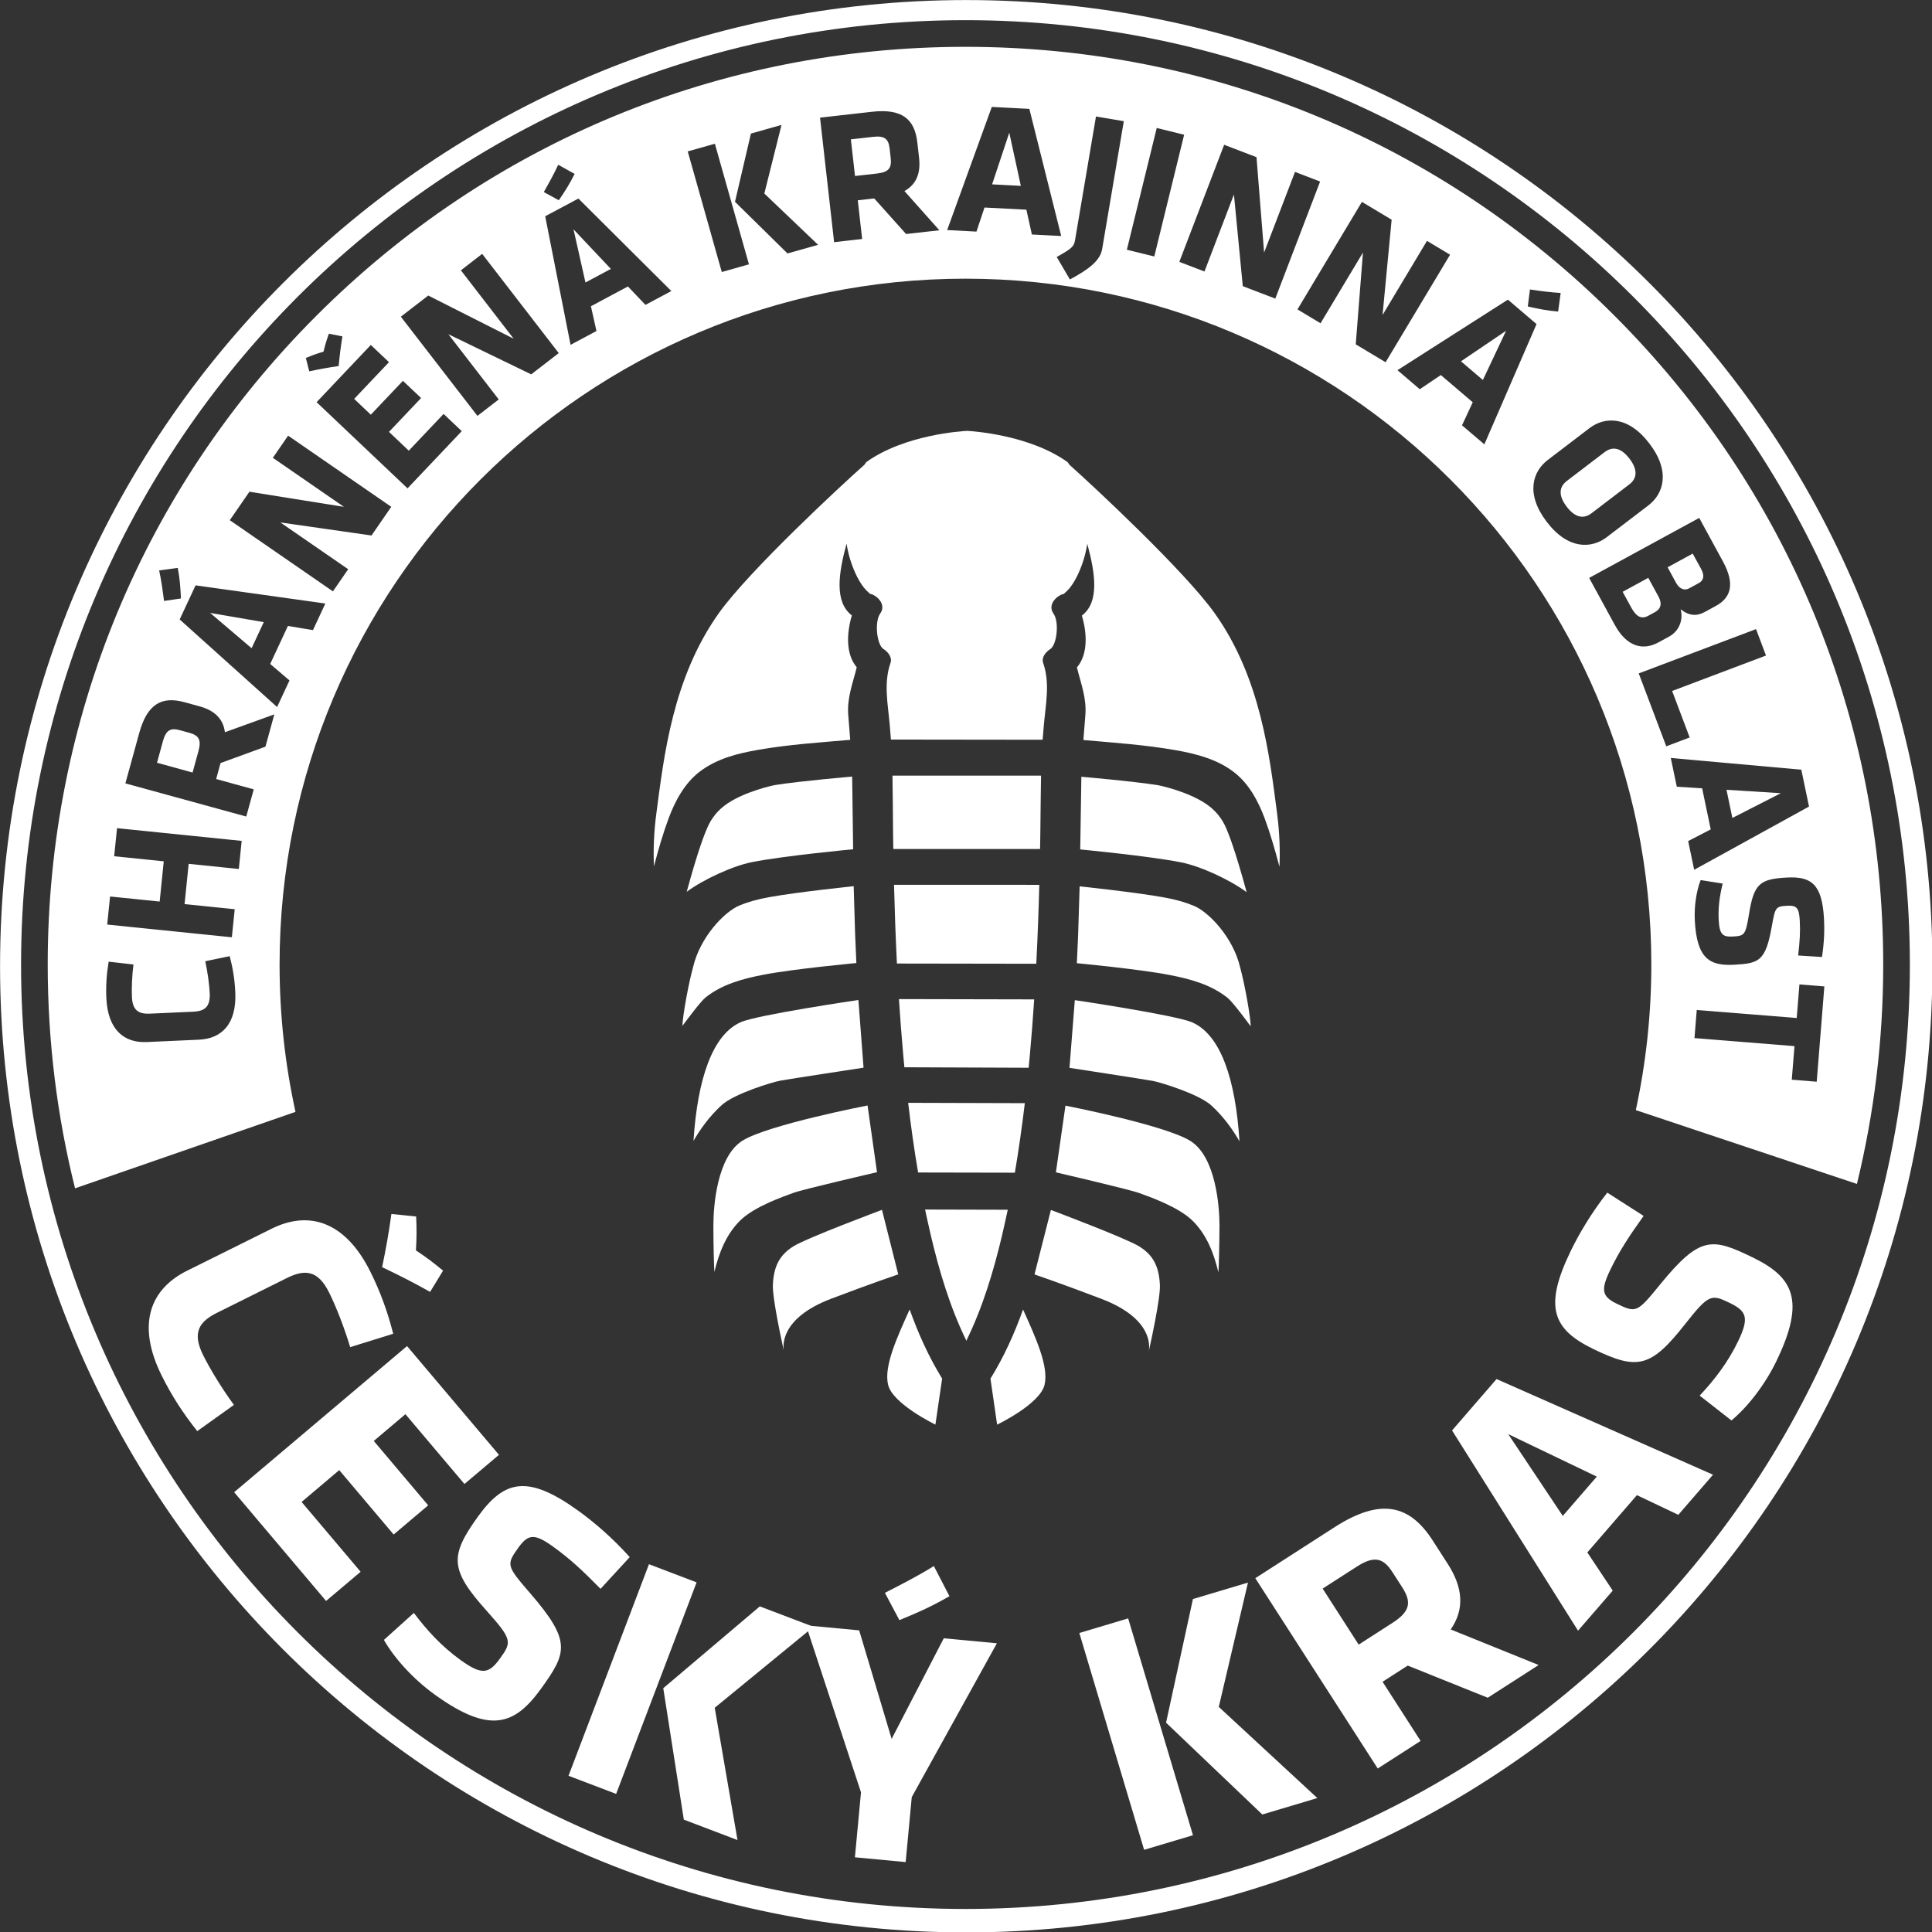 <?xml version="1.0" encoding="UTF-8" standalone="no"?>
<svg
   xmlns:dc="http://purl.org/dc/elements/1.1/"
   xmlns:cc="http://creativecommons.org/ns#"
   xmlns:rdf="http://www.w3.org/1999/02/22-rdf-syntax-ns#"
   xmlns:svg="http://www.w3.org/2000/svg"
   xmlns="http://www.w3.org/2000/svg"
   xmlns:sodipodi="http://sodipodi.sourceforge.net/DTD/sodipodi-0.dtd"
   xmlns:inkscape="http://www.inkscape.org/namespaces/inkscape"
   width="225pt"
   height="225pt"
   viewBox="0 0 225 225"
   version="1.2"
   id="svg59"
   sodipodi:docname="CesKras-logo_bila.svg"
   inkscape:version="0.92.2 (5c3e80d, 2017-08-06)">
  <rect x="0" y="0" width="225" height="225" fill="#333333" stroke="none"/>
  <defs
     id="defs63" />
  <sodipodi:namedview
     pagecolor="#ffffff"
     bordercolor="#666666"
     borderopacity="1"
     objecttolerance="10"
     gridtolerance="10"
     guidetolerance="10"
     inkscape:pageopacity="0"
     inkscape:pageshadow="2"
     inkscape:window-width="1920"
     inkscape:window-height="1017"
     id="namedview61"
     showgrid="false"
     inkscape:pagecheckerboard="true"
     inkscape:zoom="0.46214099"
     inkscape:cx="-165.90087"
     inkscape:cy="190.51563"
     inkscape:window-x="-8"
     inkscape:window-y="-8"
     inkscape:window-maximized="1"
     inkscape:current-layer="svg59"
     fit-margin-top="0"
     fit-margin-left="0"
     fit-margin-right="0"
     fit-margin-bottom="0" />
  <g
     id="surface48"
     transform="matrix(0.776,0,0,0.776,-38.426,-34.438)">
    <path
       style="fill:#ffffff;fill-opacity:1;fill-rule:nonzero;stroke:none"
       d="m 295.016,210.98 c 1.52,-7.043 2.328,-14.348 2.328,-21.844 0,-56.848 -46.086,-102.934 -102.934,-102.934 -56.848,0 -102.934,46.086 -102.934,102.934 0,7.59 0.828,14.984 2.387,22.109 L 60.781,222.719 c -2.707,-10.852 -4.102,-22.109 -4.102,-33.582 0,-36.789 14.324,-71.379 40.34,-97.391 C 123.035,65.73 157.621,51.406 194.41,51.406 c 36.789,0 71.379,14.324 97.391,40.34 26.016,26.012 40.344,60.602 40.344,97.391 0,11.242 -1.348,22.273 -3.945,32.922 -1.363,-0.449 -19.574,-6.531 -33.184,-11.078 M 194.41,47.406 c -78.277,0 -141.73,63.453 -141.73,141.73 0,78.277 63.453,141.734 141.73,141.734 78.277,0 141.734,-63.457 141.734,-141.734 0,-78.277 -63.457,-141.73 -141.734,-141.73 m 124.012,159.012 3.742,0.301 1.148,-14.301 -3.742,-0.301 -0.406,5.039 -15.004,-1.203 -0.34,4.219 15.008,1.207 z m -8.613,-17.258 c 3.695,-0.207 4.668,-0.52 5.598,-5.66 0.539,-3 0.562,-3.086 2.367,-3.188 1.383,-0.074 1.746,0.328 1.848,2.219 0.094,1.688 0.004,3.082 -0.242,5.246 L 322.953,188 c 0.336,-2.113 0.395,-4.094 0.305,-5.73 -0.289,-5.16 -1.855,-6.402 -5.605,-6.191 -4.062,0.223 -4.926,0.953 -5.66,5.547 -0.504,3.113 -0.699,3.207 -2.391,3.301 -1.578,0.09 -2.023,-0.309 -2.148,-2.48 -0.105,-1.945 0.164,-3.715 0.602,-5.465 l -3.309,-0.523 c -0.645,1.648 -0.996,3.961 -0.875,6.129 0.316,5.668 2.215,6.781 5.938,6.574 m 6.973,-25.742 -7.277,3.715 -0.883,-4.227 z m 4.227,2.004 -1.156,-5.531 -19.59,-1.762 0.902,4.316 3.805,0.242 1.289,6.164 -3.387,1.75 0.902,4.312 z m -21.422,-9.039 3.512,-1.328 -2.633,-6.977 14.086,-5.32 -1.496,-3.965 -17.602,6.648 z m 3.434,-23.711 c -0.672,0.367 -1.438,0.145 -1.98,-0.848 l -1.254,-2.309 3.766,-2.055 1.262,2.305 c 0.566,1.043 0.363,1.734 -0.355,2.125 z m -6.148,4.125 c -1.191,0.652 -1.938,-0.133 -2.574,-1.297 l -1.258,-2.305 3.844,-2.098 1.539,2.824 c 0.543,0.996 0.383,1.824 -0.535,2.324 z m 1.531,3.992 1.613,-0.879 c 1.535,-0.84 2.145,-2.555 1.723,-4.094 1.289,1.004 2.414,1.062 3.605,0.414 l 1.688,-0.918 c 2.23,-1.219 2.93,-3.238 1.051,-6.688 l -3.555,-6.52 -16.516,9.004 3.84,7.043 c 1.797,3.297 4.223,3.906 6.551,2.637 M 288.375,121.402 c -1.168,0.891 -2.453,0.699 -3.738,-0.988 -1.285,-1.684 -1.133,-2.973 0.035,-3.863 l 5.66,-4.316 c 1.168,-0.895 2.453,-0.699 3.738,0.984 1.285,1.684 1.133,2.973 -0.035,3.863 z m 8.523,-1.172 c 2.266,-1.73 3.379,-5.066 0.156,-9.289 -3.219,-4.223 -6.73,-4.031 -9,-2.301 l -6.246,4.766 c -2.27,1.727 -3.383,5.066 -0.16,9.289 3.223,4.223 6.734,4.027 9.004,2.301 z M 278.805,90.375 c 1.777,0.402 2.895,0.613 4.551,0.762 l 0.383,-2.793 c -1.391,-0.07 -2.992,-0.285 -4.613,-0.52 z m -3.258,3.645 -3.484,7.387 -3.285,-2.805 z m 4.57,-1.004 -4.297,-3.668 -16.574,10.586 3.348,2.859 3.16,-2.129 4.789,4.086 -1.609,3.457 3.352,2.859 z m -27.133,3.039 4.48,2.688 9.676,-16.137 -3.465,-2.078 -6.668,11.125 1.363,-14.305 -4.461,-2.672 -9.672,16.137 3.465,2.078 6.363,-10.613 z m -16.953,-8.73 4.879,1.867 6.727,-17.57 -3.77,-1.445 -4.637,12.109 -1.141,-14.32 -4.855,-1.859 -6.727,17.57 3.773,1.445 4.422,-11.555 z M 222.75,82.867 l 4.48,-18.27 -4.113,-1.012 -4.484,18.273 z m -12.664,3.453 c 2.805,-1.504 4.543,-2.812 4.84,-4.566 l 3.25,-19.188 L 214,61.859 210.859,80.406 c -0.164,0.973 -0.441,1.242 -2.75,2.543 z m -9.098,-22.027 1.734,7.98 -4.312,-0.227 z M 204,60.719 l -5.637,-0.293 -6.699,18.48 4.398,0.23 1.207,-3.613 6.285,0.324 0.824,3.723 4.402,0.227 z m -20.809,7.391 c 0.156,1.402 -0.219,2.102 -2.016,2.305 l -3.34,0.379 -0.621,-5.5 3.34,-0.379 c 1.711,-0.195 2.309,0.305 2.469,1.711 z M 185.5,79.5 l 4.996,-0.562 -5.242,-5.887 c 1.793,-1 2.457,-2.668 2.195,-4.996 l -0.262,-2.301 c -0.398,-3.508 -2.285,-5.113 -6.828,-4.598 l -7.773,0.879 2.113,18.688 4.207,-0.477 -0.656,-5.809 2.469,-0.277 z m -17.793,2.918 4.59,-1.297 -8.07,-7.699 2.578,-10.293 -4.59,1.297 -2.391,10.238 z m -9.867,2.785 4.078,-1.152 -5.113,-18.098 -4.074,1.148 z m -22.25,-6.406 5.605,5.941 -3.812,2.035 z m 0.734,-4.621 -4.984,2.66 3.805,19.297 3.887,-2.074 -0.832,-3.719 5.555,-2.969 2.629,2.762 3.887,-2.074 z m -2.938,0.258 c 1.023,-1.508 1.629,-2.473 2.371,-3.957 l -2.465,-1.375 c -0.57,1.266 -1.355,2.68 -2.164,4.102 z m -4.145,26.129 4.133,-3.191 -11.492,-14.891 -3.195,2.469 7.918,10.262 -12.816,-6.48 -4.113,3.176 11.496,14.887 3.195,-2.469 -7.559,-9.789 z m -10.422,8.52 -2.727,-2.582 -5.223,5.512 -2.973,-2.816 4.816,-5.082 -2.723,-2.582 -4.82,5.082 -2.5,-2.371 5.227,-5.512 -2.727,-2.582 -8.137,8.586 13.648,12.934 z M 98.875,94.457 c -0.371,1.047 -0.555,1.652 -0.805,2.699 -1.031,0.305 -1.625,0.52 -2.652,0.949 l 0.512,2.004 c 1.57,-0.344 2.781,-0.555 4.414,-0.797 0.156,-1.645 0.305,-2.867 0.562,-4.449 z m 6.395,30.285 2.969,-4.301 -15.48,-10.68 -2.293,3.324 10.668,7.359 -14.18,-2.27 -2.949,4.273 15.477,10.68 2.293,-3.32 -10.18,-7.023 z m -24.215,11.621 8.047,1.383 -1.824,3.914 z m -2.184,-4.137 -2.387,5.117 14.621,13.145 1.859,-3.992 -2.895,-2.473 2.66,-5.707 3.758,0.629 1.859,-3.992 z m -2.195,1.969 c -0.086,-1.816 -0.18,-2.949 -0.477,-4.586 l -2.797,0.379 c 0.305,1.355 0.523,2.957 0.734,4.578 z m 1.242,20.156 c 1.363,0.375 1.871,0.984 1.391,2.727 l -0.891,3.242 -5.336,-1.469 0.887,-3.238 c 0.457,-1.66 1.145,-2.031 2.508,-1.656 z m 11.438,2.086 1.332,-4.848 -7.414,2.68 C 83.012,152.238 81.711,151 79.449,150.379 l -2.234,-0.613 c -3.402,-0.934 -5.594,0.223 -6.805,4.637 l -2.074,7.543 18.141,4.977 1.121,-4.082 -5.637,-1.547 0.656,-2.398 z m -3.566,14.141 -18.707,-1.91 -0.43,4.215 7.441,0.758 -0.613,6.039 -7.445,-0.758 -0.43,4.211 18.707,1.91 0.43,-4.211 -7.527,-0.77 0.617,-6.039 7.527,0.77 z M 72.031,196.504 c -1.637,0.074 -2.621,-0.418 -2.715,-2.504 -0.062,-1.355 0.023,-3.227 0.23,-4.875 l -3.723,-0.422 c -0.309,1.879 -0.43,3.582 -0.344,5.469 0.215,4.742 2.652,6.75 6.066,6.594 l 7.844,-0.355 c 3.414,-0.156 5.66,-2.375 5.441,-7.117 -0.086,-1.891 -0.359,-3.574 -0.836,-5.418 l -3.672,0.762 c 0.355,1.621 0.609,3.477 0.672,4.832 0.094,2.086 -0.84,2.668 -2.477,2.742 z m 122.496,137.883 c -80.082,0 -145,-64.918 -145,-145 0,-80.082 64.918,-145 145,-145 80.078,0 145,64.918 145,145 0,80.082 -64.922,145 -145,145"
       id="path2"
       inkscape:connector-curvature="0" />
    <path
       style="fill:#ffffff;fill-opacity:1;fill-rule:nonzero;stroke:none"
       d="m 114.066,238.262 c -2.527,-1.422 -4.512,-2.43 -7.199,-3.711 0.602,-2.918 0.996,-5.105 1.391,-7.98 l 3.715,0.375 c 0.086,2.008 0.082,3.148 -0.035,5.086 1.617,1.074 2.527,1.762 4.074,3.043 z m -31.98,3.137 c -2.652,1.312 -3.773,2.953 -2.094,6.332 1.09,2.191 2.859,5.07 4.633,7.492 l -5.504,3.934 c -2.141,-2.699 -3.82,-5.281 -5.34,-8.34 -3.812,-7.672 -1.723,-12.98 3.805,-15.727 l 12.695,-6.309 c 5.523,-2.746 11.016,-1.203 14.828,6.469 1.52,3.062 2.562,5.961 3.422,9.293 l -6.461,2.012 c -0.859,-2.875 -2.082,-6.023 -3.172,-8.219 -1.68,-3.379 -3.66,-3.473 -6.312,-2.16 z m 0,0"
       id="path4"
       inkscape:connector-curvature="0" />
    <path
       style="fill:#ffffff;fill-opacity:1;fill-rule:nonzero;stroke:none"
       d="m 84.66,268.324 25.945,-21.93 13.797,16.32 -5.18,4.379 -8.859,-10.477 -4.75,4.016 8.164,9.664 -5.18,4.379 -8.168,-9.664 -5.648,4.777 8.859,10.477 -5.184,4.379 z m 0,0"
       id="path6"
       inkscape:connector-curvature="0" />
    <path
       style="fill:#ffffff;fill-opacity:1;fill-rule:nonzero;stroke:none"
       d="m 114.742,298.684 c -3.184,-2.297 -6.027,-5.418 -7.609,-8.191 l 4.496,-4.051 c 1.957,2.605 4.133,4.992 6.984,7.051 3.184,2.297 4.254,2.129 5.926,-0.191 1.789,-2.477 1.875,-2.855 -1.918,-7.102 -5.613,-6.254 -5.648,-8.293 -1.352,-14.246 3.969,-5.5 7.496,-6.289 15.062,-0.828 2.398,1.73 5.113,4.066 7.695,6.938 l -4.379,4.762 c -2.758,-2.805 -4.602,-4.516 -7.086,-6.305 -2.77,-2 -3.746,-1.953 -5.211,0.074 -1.91,2.645 -1.812,2.777 1.781,6.945 6.16,7.148 5.488,8.867 1.578,14.281 -3.941,5.461 -7.656,6.863 -15.969,0.863"
       id="path8"
       inkscape:connector-curvature="0" />
    <path
       style="fill:#ffffff;fill-opacity:1;fill-rule:nonzero;stroke:none"
       d="m 149.059,297.738 14.488,-12.277 8.059,3.062 -14.824,12.152 3.418,19.852 -8.055,-3.062 z m -2.145,-18.605 7.148,2.723 -12.074,31.746 -7.148,-2.719 z m 0,0"
       id="path10"
       inkscape:connector-curvature="0" />
    <path
       style="fill:#ffffff;fill-opacity:1;fill-rule:nonzero;stroke:none"
       d="m 182.32,283.426 c 2.637,-1.34 5.223,-2.684 7.348,-4.02 l 2.34,4.523 c -2.602,1.496 -4.473,2.344 -7.512,3.594 z m 4.031,30.656 -0.914,9.75 -7.617,-0.715 0.914,-9.75 -8.246,-25.059 7.973,0.75 4.871,16.289 7.824,-15.098 7.973,0.75 z m 0,0"
       id="path12"
       inkscape:connector-curvature="0" />
    <path
       style="fill:#ffffff;fill-opacity:1;fill-rule:nonzero;stroke:none"
       d="m 224.516,302.914 4.035,-18.559 8.258,-2.465 -4.379,18.656 14.789,13.68 -8.258,2.465 z M 211.5,289.453 l 7.328,-2.191 9.727,32.543 -7.332,2.188 z m 0,0"
       id="path14"
       inkscape:connector-curvature="0" />
    <path
       style="fill:#ffffff;fill-opacity:1;fill-rule:nonzero;stroke:none"
       d="m 258.48,280.305 c -1.379,-2.145 -2.746,-2.48 -5.359,-0.797 l -5.105,3.281 5.406,8.41 5.105,-3.285 c 2.742,-1.766 2.797,-3.191 1.418,-5.336 z m 2.305,14.039 -3.777,2.43 5.711,8.879 -6.434,4.137 -18.375,-28.562 11.883,-7.645 c 6.949,-4.469 11.289,-3.379 14.738,1.984 l 2.262,3.516 c 2.289,3.559 2.547,6.789 0.445,9.84 l 13.195,5.336 -7.637,4.91 z m 0,0"
       id="path16"
       inkscape:connector-curvature="0" />
    <path
       style="fill:#ffffff;fill-opacity:1;fill-rule:nonzero;stroke:none"
       d="m 284.055,271.883 5.105,-5.898 -13.293,-6.379 z m 22.547,-6.184 -5.207,6.02 -6.215,-2.953 -7.441,8.598 3.812,5.73 -5.207,6.012 -18.906,-30.051 6.676,-7.711 z m 0,0"
       id="path18"
       inkscape:connector-curvature="0" />
    <path
       style="fill:#ffffff;fill-opacity:1;fill-rule:nonzero;stroke:none"
       d="m 316.121,248.641 c -1.711,3.535 -4.293,6.875 -6.754,8.914 l -4.766,-3.727 c 2.227,-2.379 4.203,-4.934 5.738,-8.102 1.711,-3.535 1.355,-4.559 -1.215,-5.801 -2.754,-1.336 -3.145,-1.352 -6.668,3.117 -5.188,6.613 -7.188,7 -13.797,3.801 -6.105,-2.957 -7.492,-6.293 -3.426,-14.691 1.289,-2.664 3.121,-5.742 5.5,-8.785 l 5.453,3.492 c -2.289,3.199 -3.652,5.312 -4.988,8.066 -1.488,3.074 -1.27,4.031 0.98,5.121 2.934,1.422 3.047,1.309 6.531,-2.957 5.973,-7.305 7.781,-6.938 13.793,-4.027 6.059,2.934 8.086,6.352 3.617,15.578"
       id="path20"
       inkscape:connector-curvature="0" />
    <path
       style="fill:#ffffff;fill-opacity:1;fill-rule:nonzero;stroke:none"
       d="m 230.43,164.965 c -2.672,-1.777 -6.668,-2.668 -7.121,-2.746 -3.809,-0.605 -11.504,-1.266 -11.504,-1.266 l -0.168,10.906 c 0,0 10.312,0.98 15.172,1.945 2.949,0.59 7.363,2.652 9.801,4.473 -1.734,-6.387 -2.719,-8.781 -3.008,-9.457 -0.293,-0.676 -0.996,-2.414 -3.172,-3.855"
       id="path22"
       inkscape:connector-curvature="0" />
    <path
       style="fill:#ffffff;fill-opacity:1;fill-rule:nonzero;stroke:none"
       d="m 211.32,184.672 -0.191,4.262 c 0,0 9.301,0.875 13.871,1.758 3.098,0.598 6.238,1.43 8.754,3.445 0.762,0.613 2.891,3.488 3.469,4.273 -0.031,-1.504 -0.91,-6.395 -1.59,-8.852 -1.039,-4.488 -4.703,-8.305 -6.926,-9.227 -1.398,-0.582 -2.738,-0.949 -4.496,-1.27 -4.188,-0.77 -12.664,-1.66 -12.664,-1.66 z m 0,0"
       id="path24"
       inkscape:connector-curvature="0" />
    <path
       style="fill:#ffffff;fill-opacity:1;fill-rule:nonzero;stroke:none"
       d="m 210.824,194.477 -0.801,10.16 c 0,0 11.273,1.734 12.5,1.961 1.227,0.234 6.879,1.953 8.793,3.688 1.91,1.738 3.332,3.812 4.219,5.379 -0.59,-9.316 -2.816,-15.961 -7.086,-17.848 -2.484,-1.094 -17.625,-3.34 -17.625,-3.34"
       id="path26"
       inkscape:connector-curvature="0" />
    <path
       style="fill:#ffffff;fill-opacity:1;fill-rule:nonzero;stroke:none"
       d="m 209.418,210.309 -1.434,10.012 c 0,0 11.117,2.578 12.562,3.125 1.453,0.547 5.863,2.035 8.023,4.207 2.086,2.105 3.125,4.844 3.801,7.672 0.062,-0.688 0.16,-4.129 0.164,-7.02 0,-2.895 -0.551,-10.332 -4.387,-12.711 -3.828,-2.375 -18.73,-5.285 -18.73,-5.285"
       id="path28"
       inkscape:connector-curvature="0" />
    <path
       style="fill:#ffffff;fill-opacity:1;fill-rule:nonzero;stroke:none"
       d="m 220.504,231.445 c -2.031,-1.258 -13.27,-5.48 -13.27,-5.48 l -2.461,9.676 c 0,0 3.906,1.324 10.039,3.664 7.734,2.949 7.258,7.141 7.105,7.895 0.223,-0.996 1.762,-7.914 1.676,-9.938 -0.121,-2.809 -1,-4.512 -3.09,-5.816"
       id="path30"
       inkscape:connector-curvature="0" />
    <path
       style="fill:#ffffff;fill-opacity:1;fill-rule:nonzero;stroke:none"
       d="m 198.164,251.281 1,6.902 c 0,0 6.449,-3.086 7.121,-5.992 0.641,-2.766 -1.309,-7.016 -3.23,-11.285 -1.297,3.633 -2.887,7.137 -4.891,10.375"
       id="path32"
       inkscape:connector-curvature="0" />
    <path
       style="fill:#ffffff;fill-opacity:1;fill-rule:nonzero;stroke:none"
       d="m 187.305,220.344 c -0.594,-3.473 -1.082,-6.961 -1.492,-10.457 l 17.508,0.051 c -0.402,3.367 -0.926,7.094 -1.496,10.434 z m 0,0"
       id="path34"
       inkscape:connector-curvature="0" />
    <path
       style="fill:#ffffff;fill-opacity:1;fill-rule:nonzero;stroke:none"
       d="m 185.246,204.551 c -0.062,-0.625 -0.117,-1.254 -0.176,-1.883 -0.25,-2.777 -0.461,-5.562 -0.641,-8.348 l 20.297,0.043 c -0.18,2.777 -0.395,5.551 -0.648,8.32 -0.059,0.648 -0.121,1.293 -0.184,1.941 z m 0,0"
       id="path36"
       inkscape:connector-curvature="0" />
    <path
       style="fill:#ffffff;fill-opacity:1;fill-rule:nonzero;stroke:none"
       d="m 184.125,188.984 c -0.195,-3.938 -0.336,-7.883 -0.434,-11.82 l 21.801,0.008 c -0.102,3.949 -0.25,7.898 -0.453,11.844 z m 0,0"
       id="path38"
       inkscape:connector-curvature="0" />
    <path
       style="fill:#ffffff;fill-opacity:1;fill-rule:nonzero;stroke:none"
       d="m 183.582,171.793 c -0.016,-0.82 -0.027,-1.637 -0.035,-2.457 -0.035,-2.852 -0.035,-5.703 -0.09,-8.555 l 22.297,0.004 c -0.059,2.855 -0.062,5.711 -0.105,8.566 -0.012,0.816 -0.023,1.629 -0.039,2.445 z m 0,0"
       id="path40"
       inkscape:connector-curvature="0" />
    <path
       style="fill:#ffffff;fill-opacity:1;fill-rule:nonzero;stroke:none"
       d="m 205.992,155.398 c 0.055,-0.738 0.117,-1.473 0.184,-2.211 0.277,-3.102 0.953,-6.289 -0.098,-9.293 -0.301,-0.863 0.398,-1.684 1.062,-2.102 0.988,-0.625 1.379,-4.062 0.484,-5.328 -0.898,-1.258 0.309,-2.59 1.484,-2.961 -0.23,0.074 -0.125,0.18 0.156,-0.078 0.285,-0.254 0.559,-0.512 0.797,-0.805 0.52,-0.652 0.941,-1.41 1.289,-2.164 0.66,-1.438 1.102,-2.922 1.344,-4.465 1.219,4.473 1.832,8.766 -0.812,10.777 0.766,2.555 0.965,5.766 -0.742,7.777 0.598,2.422 1.457,4.578 1.27,7.094 -0.094,1.27 -0.199,2.531 -0.301,3.801 4.602,0.402 9.246,0.719 13.801,1.516 3.117,0.547 6.254,1.344 8.805,3.312 2.258,1.742 3.664,4.387 4.633,7.012 0.863,2.348 1.551,4.758 2.188,7.184 0.098,-2.203 0.047,-4.914 -0.355,-8.004 -1.125,-8.543 -2.41,-20.277 -9.355,-30.035 -4.52,-6.352 -18.289,-19.16 -21.777,-22.266 -0.109,-0.133 -0.203,-0.266 -0.273,-0.395 -5.773,-4.172 -14.469,-4.684 -15.102,-4.719 v -0.004 c 0,0 -0.023,0.004 -0.031,0.004 -0.004,0 -0.027,-0.004 -0.027,-0.004 v 0.004 c -0.633,0.035 -9.332,0.535 -15.105,4.695 -0.07,0.125 -0.164,0.254 -0.266,0.387 -3.473,3.078 -17.289,15.887 -21.824,22.242 -6.957,9.75 -8.254,21.48 -9.391,30.023 -0.414,3.09 -0.469,5.801 -0.367,8.004 0.633,-2.43 1.324,-4.836 2.191,-7.18 0.977,-2.625 2.387,-5.266 4.645,-7.008 2.555,-1.965 5.691,-2.758 8.809,-3.297 4.555,-0.797 9.203,-1.102 13.809,-1.5 -0.102,-1.27 -0.211,-2.531 -0.301,-3.797 -0.184,-2.516 0.68,-4.672 1.281,-7.09 -1.703,-2.02 -1.5,-5.227 -0.734,-7.781 -2.637,-2.016 -2.02,-6.309 -0.793,-10.777 0.238,1.543 0.676,3.027 1.336,4.465 0.344,0.754 0.766,1.512 1.285,2.164 0.238,0.293 0.516,0.551 0.793,0.809 0.285,0.254 0.387,0.148 0.16,0.078 1.176,0.367 2.379,1.703 1.48,2.961 -0.902,1.262 -0.512,4.703 0.473,5.332 0.664,0.414 1.363,1.238 1.062,2.105 -1.055,2.992 -0.383,6.188 -0.113,9.285 0.062,0.734 0.125,1.469 0.18,2.203 l 21.688,0.027 z m 0,0"
       id="path42"
       inkscape:connector-curvature="0" />
    <path
       style="fill:#ffffff;fill-opacity:1;fill-rule:nonzero;stroke:none"
       d="m 188.352,225.902 c 0,0 0.547,2.551 0.848,3.824 1.262,5.371 2.883,10.805 5.32,15.809 l 0.008,0.082 c 0.008,-0.012 0.012,-0.023 0.016,-0.035 0.004,0.012 0.008,0.023 0.016,0.035 l 0.008,-0.078 c 2.445,-4.996 4.074,-10.434 5.348,-15.809 0.297,-1.262 0.844,-3.797 0.844,-3.797 z m 0,0"
       id="path44"
       inkscape:connector-curvature="0" />
    <path
       style="fill:#ffffff;fill-opacity:1;fill-rule:nonzero;stroke:none"
       d="m 177.555,171.832 -0.148,-10.906 c 0,0 -7.699,0.656 -11.504,1.258 -0.461,0.07 -4.457,0.961 -7.129,2.727 -2.18,1.441 -2.879,3.18 -3.172,3.855 -0.297,0.676 -1.289,3.066 -3.023,9.449 2.438,-1.816 6.855,-3.871 9.809,-4.457 4.855,-0.957 15.168,-1.926 15.168,-1.926"
       id="path46"
       inkscape:connector-curvature="0" />
    <path
       style="fill:#ffffff;fill-opacity:1;fill-rule:nonzero;stroke:none"
       d="m 155.402,194.078 c 2.52,-2.008 5.66,-2.836 8.77,-3.43 4.57,-0.875 13.867,-1.738 13.867,-1.738 l -0.184,-4.266 -0.219,-7.27 c 0,0 -8.477,0.883 -12.66,1.645 -1.762,0.32 -3.102,0.68 -4.504,1.262 -2.223,0.918 -5.887,4.734 -6.934,9.223 -0.688,2.449 -1.57,7.34 -1.609,8.844 0.582,-0.785 2.715,-3.66 3.473,-4.27"
       id="path48"
       inkscape:connector-curvature="0" />
    <path
       style="fill:#ffffff;fill-opacity:1;fill-rule:nonzero;stroke:none"
       d="m 166.621,206.559 c 1.223,-0.227 12.496,-1.945 12.496,-1.945 l -0.773,-10.16 c 0,0 -15.152,2.227 -17.633,3.32 -4.277,1.875 -6.508,8.516 -7.117,17.828 0.895,-1.562 2.32,-3.637 4.23,-5.371 1.914,-1.73 7.566,-3.441 8.797,-3.672"
       id="path50"
       inkscape:connector-curvature="0" />
    <path
       style="fill:#ffffff;fill-opacity:1;fill-rule:nonzero;stroke:none"
       d="m 168.57,223.406 c 1.453,-0.547 12.566,-3.105 12.566,-3.105 l -1.418,-10.016 c 0,0 -14.906,2.891 -18.742,5.262 -3.84,2.371 -4.395,9.805 -4.395,12.703 -0.004,2.891 0.09,6.332 0.148,7.02 0.68,-2.824 1.727,-5.562 3.812,-7.664 2.16,-2.172 6.574,-3.652 8.027,-4.199"
       id="path52"
       inkscape:connector-curvature="0" />
    <path
       style="fill:#ffffff;fill-opacity:1;fill-rule:nonzero;stroke:none"
       d="m 174.285,239.277 c 6.137,-2.332 10.039,-3.648 10.039,-3.648 l -2.441,-9.68 c 0,0 -11.25,4.203 -13.277,5.465 -2.09,1.297 -2.973,3.004 -3.098,5.801 -0.09,2.031 1.441,8.973 1.664,9.949 -0.156,-0.738 -0.641,-4.945 7.113,-7.887"
       id="path54"
       inkscape:connector-curvature="0" />
    <path
       style="fill:#ffffff;fill-opacity:1;fill-rule:nonzero;stroke:none"
       d="m 186.035,240.895 c -1.922,4.27 -3.879,8.516 -3.242,11.281 0.668,2.902 7.109,6 7.109,6 l 1.008,-6.902 c -1.996,-3.238 -3.578,-6.742 -4.875,-10.379"
       id="path56"
       inkscape:connector-curvature="0" />
  </g>
</svg>
